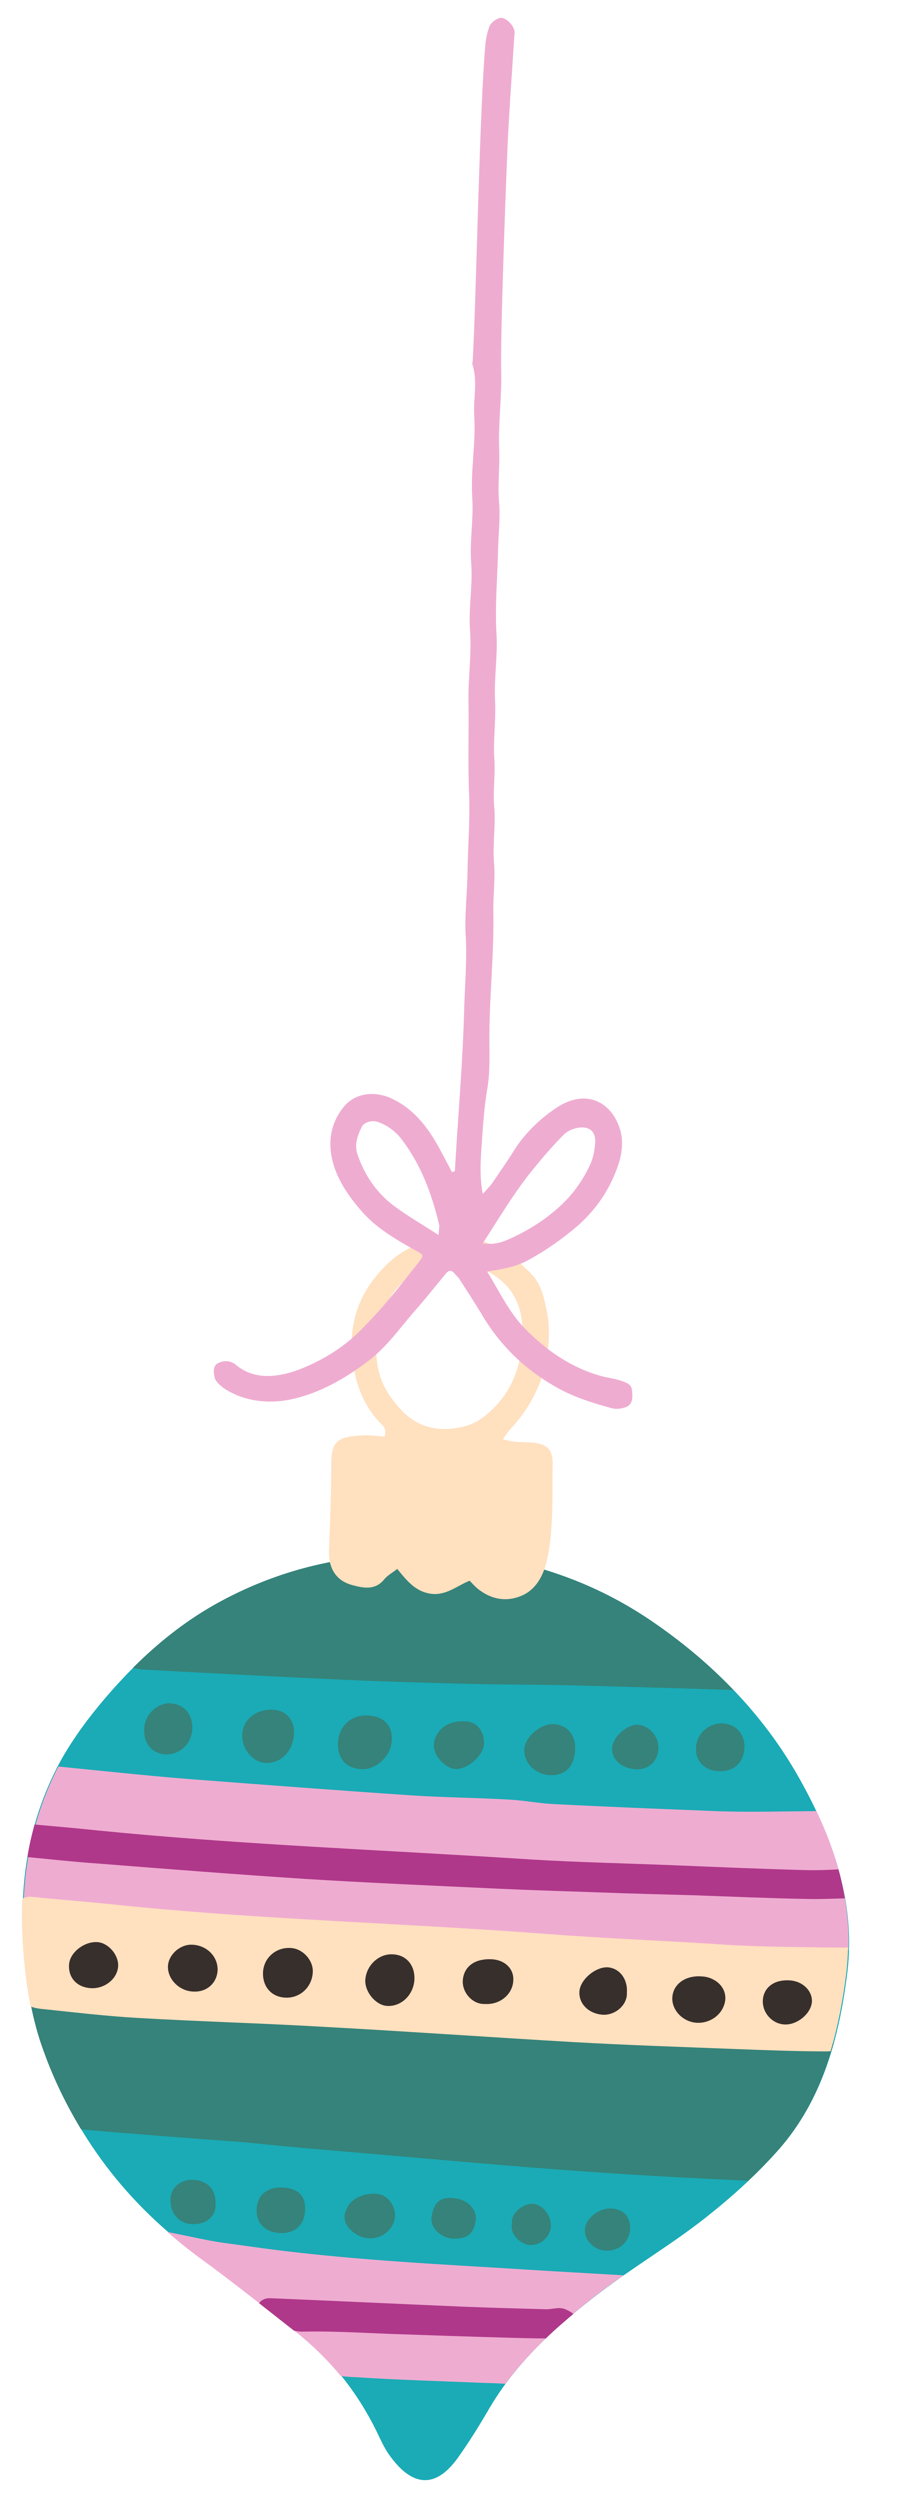 <?xml version="1.0" encoding="UTF-8"?> <svg xmlns="http://www.w3.org/2000/svg" width="98" height="270" viewBox="0 0 98 270" fill="none"> <path d="M86.195 191.768C82.444 185.193 77.245 179.889 71.03 175.513C67.28 172.865 63.3 170.919 58.809 169.525C53.985 168.688 49.083 168.132 44.212 167.718C42.51 167.849 40.596 168.01 38.679 168.242C33.178 168.908 28.003 170.609 23.154 173.344C18.52 175.979 14.711 179.485 11.315 183.462C9.489 185.606 7.8 187.896 6.461 190.336C3.445 195.951 2.219 202.073 2.473 208.448C2.636 212.91 3.191 217.276 4.741 221.492C8.068 230.637 13.671 238.039 21.583 243.77C25.123 246.341 28.551 249.086 32.016 251.797C35.723 254.727 38.597 258.341 40.677 262.571C41.113 263.467 41.513 264.398 42.093 265.192C44.548 268.618 47.055 268.792 49.443 265.495C50.582 263.898 51.654 262.194 52.655 260.487C55.662 255.191 60.12 251.207 64.852 247.584C68.535 244.782 72.561 242.413 76.211 239.54C79.03 237.316 81.748 234.877 84.12 232.182C88.936 226.721 90.711 219.906 91.571 212.89C92.448 205.272 89.91 198.306 86.195 191.768Z" fill="#1AABB6"></path> <path d="M36.051 232.273C45.334 233.053 54.578 233.937 63.865 234.576C69.514 234.975 75.167 235.268 80.855 235.527C81.981 234.46 83.035 233.392 84.056 232.252C87.084 228.831 88.924 224.847 90.063 220.633C85.04 220.64 80.016 220.646 75.032 220.513C68.915 220.384 62.806 219.972 56.695 219.667C47.509 219.208 38.322 218.82 29.104 218.255C21.017 217.755 12.934 217.078 4.848 216.508C4.319 216.458 3.825 216.409 3.295 216.36C3.638 218.102 4.086 219.848 4.713 221.527C5.799 224.563 7.175 227.359 8.767 229.985C14.661 230.496 20.592 230.939 26.488 231.38C29.698 231.713 32.874 232.011 36.051 232.273Z" fill="#35837A"></path> <path d="M58.784 169.525C53.96 168.688 49.057 168.132 44.187 167.719C42.485 167.85 40.571 168.011 38.654 168.242C33.153 168.908 27.978 170.609 23.129 173.345C19.86 175.203 16.967 177.53 14.35 180.149C14.772 180.231 15.195 180.313 15.619 180.324C22.966 180.734 30.349 181.109 37.699 181.447C41.939 181.632 46.145 181.745 50.387 181.858C54.241 181.962 58.133 181.925 61.986 182.028C67.748 182.182 73.51 182.337 79.236 182.526C76.759 179.913 73.992 177.574 70.97 175.477C67.255 172.866 63.276 170.884 58.784 169.525Z" fill="#35837A"></path> <path d="M21.712 207.337C29.906 207.84 38.105 208.166 46.265 208.597C59.3 209.265 72.371 209.969 85.406 210.637C87.42 210.727 89.471 210.746 91.49 210.659C91.561 210.661 91.597 210.626 91.668 210.628C91.846 205.291 90.458 200.337 88.215 195.607C86.339 195.628 84.499 195.649 82.624 195.669C80.642 195.687 78.662 195.669 76.683 195.581C71.064 195.359 65.41 195.137 59.793 194.845C58.168 194.766 56.585 194.44 54.995 194.362C51.463 194.161 47.891 194.136 44.359 193.9C36.485 193.371 28.612 192.77 20.775 192.171C17.88 191.952 14.952 191.661 12.059 191.371C10.154 191.179 8.213 190.985 6.308 190.792C3.919 195.433 2.725 200.389 2.551 205.549C4.456 205.777 6.325 205.969 8.231 206.162C12.675 206.635 17.192 207.074 21.712 207.337Z" fill="#EFACD1"></path> <path d="M53.32 244.905C44.455 244.384 35.589 243.863 26.814 242.602C25.37 242.386 23.923 242.241 22.481 241.955C21.003 241.668 19.561 241.346 18.083 241.059C19.189 242.008 20.331 242.959 21.546 243.84C25.085 246.412 28.514 249.157 31.978 251.867C33.78 253.295 35.399 254.895 36.839 256.632C37.368 256.682 37.933 256.732 38.463 256.746C43.054 257.046 47.649 257.17 52.243 257.364C53.02 257.384 53.834 257.406 54.61 257.462C57.437 253.647 61.023 250.524 64.779 247.618C65.611 246.968 66.476 246.354 67.377 245.742C62.714 245.475 58.017 245.208 53.32 244.905Z" fill="#EFACD1"></path> <path d="M14.841 217.942C21.552 218.334 28.304 218.515 35.015 218.908C43.952 219.395 52.885 220.024 61.786 220.545C67.684 220.881 73.552 221.073 79.453 221.302C82.669 221.424 85.92 221.547 89.139 221.562C89.351 221.568 89.564 221.538 89.741 221.543C90.558 218.77 91.095 215.919 91.456 212.993C91.55 212.111 91.61 211.228 91.633 210.344C90.395 210.346 89.157 210.349 87.92 210.315C84.631 210.263 81.342 210.245 78.093 210.016C71.701 209.597 65.305 209.355 58.915 208.865C43.276 207.667 27.578 207.317 11.987 205.661C9.129 205.372 6.27 205.154 3.412 204.865C3.059 204.82 2.738 204.917 2.417 205.05C2.351 206.181 2.355 207.348 2.395 208.481C2.497 211.279 2.778 214.01 3.306 216.713C3.622 216.827 3.973 216.908 4.326 216.952C7.889 217.331 11.38 217.743 14.841 217.942Z" fill="#FFE0BF"></path> <path d="M39.206 155.026C36.726 155.171 35.8 155.429 35.8 158.047C35.787 161.16 35.669 164.27 35.549 167.415C35.462 169.323 36.274 170.724 38.065 171.197C39.224 171.511 40.526 171.794 41.513 170.582C41.843 170.166 42.345 169.897 42.923 169.452C43.985 170.754 44.909 171.911 46.566 172.132C48.187 172.353 49.348 171.287 50.742 170.723C51.018 171.014 51.258 171.268 51.535 171.523C52.988 172.729 54.642 173.057 56.323 172.359C57.79 171.761 58.605 170.368 58.999 168.893C59.392 167.418 59.541 165.83 59.618 164.275C59.742 162.262 59.655 160.244 59.709 158.229C59.754 156.567 59.169 155.95 57.44 155.798C56.486 155.737 55.493 155.816 54.336 155.431C54.667 154.98 54.889 154.633 55.144 154.356C57.511 151.802 58.935 148.833 59.24 145.375C59.342 144.21 59.34 142.972 59.123 141.834C58.809 140.34 58.568 138.777 57.398 137.578C54.748 134.818 51.75 133.146 47.736 133.781C45.675 134.115 43.783 134.772 42.26 136.146C39.216 138.859 37.675 142.214 38.057 146.434C38.303 149.164 39.123 151.557 40.978 153.587C41.322 153.95 41.845 154.247 41.538 155.159C40.726 155.102 39.951 154.975 39.206 155.026ZM51.918 153.279C51.089 153.858 49.948 154.182 48.884 154.295C46.72 154.52 44.826 153.903 43.28 152.199C42.008 150.82 41.092 149.345 40.789 147.462C40.458 145.295 40.654 143.249 41.557 141.257C42.536 139.054 44.204 137.543 46.52 136.897C48.445 136.347 50.325 136.15 52.246 137.086C55.633 138.734 56.556 141.27 56.469 144.487C56.464 144.699 56.458 144.911 56.417 145.122C56.114 148.51 54.695 151.302 51.918 153.279Z" fill="#FFE0BF"></path> <path d="M36.519 188.171C36.639 186.335 38.016 185.134 39.886 185.29C41.546 185.405 42.473 186.456 42.323 188.079C42.209 189.704 40.577 191.181 39.059 191.07C37.363 190.989 36.437 189.903 36.519 188.171Z" fill="#35837A"></path> <path d="M31.764 187.301C31.601 189.419 30.122 190.476 28.709 190.403C27.261 190.328 26.098 188.847 26.174 187.328C26.253 185.703 27.699 184.539 29.571 184.66C30.983 184.768 31.839 185.817 31.764 187.301Z" fill="#35837A"></path> <path d="M44.777 213.828C44.661 215.488 43.355 216.726 41.836 216.65C40.599 216.581 39.4 215.134 39.47 213.827C39.584 212.238 40.962 210.966 42.48 211.078C43.929 211.152 44.854 212.274 44.777 213.828Z" fill="#372F2C"></path> <path d="M62.133 189.106C62.015 190.872 60.964 191.834 59.339 191.719C57.75 191.606 56.547 190.3 56.656 188.888C56.763 187.547 58.428 186.141 59.841 186.214C61.324 186.29 62.283 187.483 62.133 189.106Z" fill="#35837A"></path> <path d="M75.782 213.457C77.16 213.494 78.477 214.519 78.368 215.967C78.222 217.413 76.883 218.545 75.293 218.467C73.81 218.392 72.57 217.12 72.643 215.743C72.717 214.294 74.051 213.339 75.782 213.457Z" fill="#372F2C"></path> <path d="M33.796 213.003C33.717 214.628 32.411 215.831 30.822 215.753C29.338 215.678 28.377 214.591 28.417 213.071C28.46 211.48 29.801 210.278 31.425 210.392C32.732 210.462 33.866 211.731 33.796 213.003Z" fill="#372F2C"></path> <path d="M20.776 186.759C20.697 188.384 19.356 189.586 17.802 189.474C16.425 189.366 15.534 188.316 15.575 186.796C15.618 185.17 16.997 183.863 18.48 183.973C19.928 184.083 20.853 185.204 20.776 186.759Z" fill="#35837A"></path> <path d="M52.386 216.437C51.075 216.508 49.838 215.166 50.017 213.756C50.197 212.311 51.386 211.493 53.223 211.613C54.599 211.721 55.529 212.666 55.462 213.867C55.421 215.387 54.01 216.552 52.386 216.437Z" fill="#372F2C"></path> <path d="M23.512 212.797C23.44 214.175 22.352 215.172 20.903 215.098C19.419 215.058 18.143 213.821 18.145 212.441C18.143 211.168 19.413 209.999 20.721 210.034C22.347 210.078 23.552 211.313 23.512 212.797Z" fill="#372F2C"></path> <path d="M80.435 188.818C80.321 190.443 79.234 191.404 77.539 191.288C76.056 191.177 75.128 190.162 75.201 188.749C75.277 187.23 76.582 186.062 78.101 186.138C79.55 186.212 80.51 187.335 80.435 188.818Z" fill="#35837A"></path> <path d="M12.761 212.403C12.654 213.78 11.246 214.839 9.763 214.728C8.28 214.618 7.353 213.567 7.462 212.155C7.569 210.814 9.192 209.619 10.604 209.763C11.803 209.901 12.864 211.239 12.761 212.403Z" fill="#372F2C"></path> <path d="M50.093 185.917C51.439 185.847 52.295 186.896 52.295 188.205C52.33 189.55 50.555 191.095 49.247 191.06C48.046 190.992 46.811 189.579 46.877 188.414C46.989 186.895 48.398 185.801 50.093 185.917Z" fill="#35837A"></path> <path d="M67.733 215.222C67.803 216.568 66.427 217.734 65.016 217.59C63.569 217.445 62.501 216.39 62.608 215.049C62.712 213.814 64.269 212.476 65.578 212.475C66.886 212.51 67.844 213.704 67.733 215.222Z" fill="#372F2C"></path> <path d="M30.624 236.265C32.249 236.38 33.041 237.179 32.964 238.734C32.885 240.359 31.799 241.285 30.174 241.171C28.586 241.057 27.657 240.077 27.733 238.558C27.809 237.039 28.93 236.149 30.624 236.265Z" fill="#35837A"></path> <path d="M84.76 218.65C83.417 218.579 82.353 217.383 82.424 216.04C82.496 214.663 83.652 213.774 85.312 213.889C86.725 213.962 87.793 215.017 87.726 216.218C87.621 217.489 86.137 218.722 84.76 218.65Z" fill="#372F2C"></path> <path d="M42.676 239.348C42.605 240.655 41.445 241.72 40.064 241.754C38.755 241.79 37.333 240.726 37.222 239.555C37.198 239.166 37.35 238.745 37.537 238.396C38.025 237.348 39.74 236.687 41.041 237.005C41.955 237.206 42.74 238.288 42.676 239.348Z" fill="#35837A"></path> <path d="M23.285 238.014C23.392 239.326 22.303 240.323 20.679 240.208C19.302 240.136 18.377 239.015 18.416 237.53C18.451 236.222 19.608 235.298 21.019 235.442C22.467 235.551 23.359 236.566 23.285 238.014Z" fill="#35837A"></path> <path d="M68.668 191.085C67.079 190.972 66.044 189.989 66.149 188.718C66.252 187.518 67.844 186.181 68.973 186.282C70.138 186.384 71.168 187.544 71.136 188.746C71.132 190.196 70.116 191.159 68.668 191.085Z" fill="#35837A"></path> <path d="M66.119 238.526C67.425 238.632 68.18 239.501 68.074 240.843C67.93 242.254 66.808 243.179 65.361 243.069C64.125 242.966 63.162 241.949 63.192 240.818C63.261 239.582 64.743 238.419 66.119 238.526Z" fill="#35837A"></path> <path d="M48.945 241.78C47.603 241.709 46.43 240.581 46.639 239.383C46.888 238.01 47.403 237.281 48.886 237.392C50.651 237.51 51.538 238.737 51.405 239.759C51.19 241.168 50.642 241.826 48.945 241.78Z" fill="#35837A"></path> <path d="M55.319 240.147C55.175 238.905 56.686 237.955 57.569 238.014C58.663 238.114 59.553 239.235 59.52 240.472C59.453 241.637 58.331 242.598 57.167 242.461C56.32 242.367 55.038 241.378 55.319 240.147Z" fill="#35837A"></path> <path d="M33.077 202.937C40.035 203.371 47.031 203.665 53.991 203.993C57.525 204.158 61.06 204.253 64.594 204.383C68.092 204.513 71.557 204.605 75.056 204.699C79.085 204.843 83.149 205.023 87.18 205.095C88.558 205.132 89.904 205.062 91.285 205.029C91.101 203.962 90.881 202.931 90.591 201.897C89.386 201.971 88.182 202.009 86.98 201.977C82.314 201.852 77.65 201.656 72.985 201.46C67.755 201.249 62.523 201.144 57.295 200.827C41.722 199.808 26.137 199.248 10.578 197.699C8.32 197.461 6.026 197.258 3.732 197.055C3.418 198.214 3.139 199.374 2.965 200.572C5.506 200.817 8.081 201.099 10.623 201.273C18.142 201.864 25.591 202.453 33.077 202.937Z" fill="#AF388A"></path> <path d="M58.995 249.408C56.061 249.329 53.162 249.251 50.229 249.137C43.374 248.847 36.52 248.522 29.665 248.232C29.558 248.229 29.453 248.226 29.311 248.222C28.746 248.172 28.317 248.337 27.988 248.753C29.235 249.742 30.517 250.731 31.764 251.72C32.116 251.8 32.468 251.845 32.894 251.821C35.938 251.761 38.975 251.948 41.979 252.064C46.432 252.219 50.85 252.373 55.304 252.493C56.541 252.526 57.778 252.559 58.981 252.556C59.926 251.626 60.939 250.769 61.953 249.912C61.78 249.765 61.536 249.617 61.292 249.505C60.49 249.059 59.773 249.429 58.995 249.408Z" fill="#AF388A"></path> <path d="M48.83 126.595C48.393 125.734 47.955 124.909 47.483 124.047C46.236 121.749 44.698 119.727 42.217 118.599C40.329 117.77 38.303 118.105 37.132 119.559C35.889 121.083 35.451 122.91 35.822 124.901C36.256 127.177 37.517 128.98 38.922 130.645C40.568 132.599 42.763 133.861 44.958 135.087C45.794 135.569 45.831 135.535 45.243 136.333C44.182 137.649 43.155 139.001 42.06 140.28C41.146 141.388 40.162 142.458 39.144 143.492C37.615 145.078 35.814 146.303 33.878 147.242C32.409 147.946 30.837 148.54 29.207 148.603C27.861 148.673 26.562 148.319 25.49 147.406C24.901 146.93 24.194 146.912 23.585 147.214C22.94 147.515 23.097 148.262 23.189 148.759C23.284 149.187 23.733 149.588 24.114 149.881C26.129 151.279 28.771 151.668 31.297 151.17C34.498 150.513 37.301 148.89 39.901 146.908C41.888 145.37 43.287 143.32 44.929 141.454C46.06 140.175 47.086 138.859 48.182 137.544C48.475 137.198 48.759 137.135 49.102 137.533C49.274 137.75 49.482 137.897 49.618 138.113C50.466 139.444 51.35 140.777 52.163 142.143C54.059 145.307 56.61 147.781 59.78 149.635C61.764 150.82 63.939 151.515 66.152 152.105C66.609 152.224 67.212 152.134 67.641 151.968C68.428 151.636 68.343 150.855 68.291 150.181C68.24 149.437 67.537 149.277 66.976 149.085C66.344 148.891 65.674 148.802 65.042 148.644C61.741 147.742 59.032 145.865 56.691 143.467C55.004 141.724 53.967 139.503 52.645 137.345C52.965 137.283 53.143 137.252 53.321 137.222C54.635 137.009 55.952 136.726 57.101 136.085C59.004 135.039 60.77 133.813 62.436 132.372C64.537 130.518 66.013 128.258 66.862 125.628C67.21 124.541 67.352 123.2 67.028 122.095C66.155 119.029 63.33 117.503 60.124 119.646C58.287 120.87 56.653 122.453 55.469 124.367C54.767 125.48 53.995 126.592 53.258 127.669C52.963 128.12 52.564 128.499 52.163 128.948C51.728 126.708 51.997 124.592 52.124 122.473C52.24 120.778 52.392 119.084 52.685 117.394C52.985 115.457 52.861 113.472 52.879 111.492C52.925 107.142 53.396 102.768 53.301 98.379C53.278 96.609 53.536 94.883 53.372 93.11C53.213 91.124 53.586 89.083 53.392 87.061C53.259 85.43 53.516 83.774 53.419 82.109C53.265 79.947 53.606 77.763 53.488 75.602C53.374 73.229 53.791 70.87 53.644 68.46C53.474 65.555 53.729 62.661 53.806 59.762C53.821 57.888 54.083 56.055 53.921 54.176C53.759 52.297 54.023 50.358 53.933 48.445C53.829 45.719 54.221 42.97 54.154 40.209C54.05 36.173 54.668 19.74 54.847 15.677C55.019 11.931 55.297 8.154 55.539 4.41C55.547 4.092 55.591 3.775 55.6 3.457C55.58 2.855 54.825 2.021 54.225 1.934C53.839 1.853 53.01 2.397 52.855 2.923C52.663 3.484 52.504 4.117 52.453 4.717C51.798 11.986 51.482 31.682 51.075 38.959C51.071 39.1 50.995 39.275 51.062 39.418C51.616 41.202 51.143 42.993 51.236 44.8C51.439 47.777 50.828 50.803 51.03 53.815C51.18 56.119 50.729 58.441 50.913 60.816C51.096 63.227 50.606 65.655 50.787 68.136C50.967 70.652 50.581 73.189 50.619 75.737C50.673 78.993 50.55 82.244 50.675 85.502C50.809 88.407 50.555 91.301 50.513 94.2C50.485 96.534 50.176 98.826 50.325 101.2C50.465 103.892 50.216 106.574 50.143 109.296C50 114.634 49.538 119.963 49.219 125.261C49.208 125.685 49.162 126.073 49.151 126.497C49.008 126.529 48.901 126.561 48.83 126.595ZM57.538 126.368C58.6 125.052 59.695 123.773 60.895 122.567C61.295 122.153 61.939 121.888 62.507 121.797C63.715 121.617 64.406 122.237 64.302 123.472C64.245 124.284 64.081 125.129 63.744 125.827C63.03 127.365 62.073 128.754 60.838 129.959C59.276 131.474 57.476 132.663 55.505 133.601C54.573 134.036 53.57 134.504 52.161 134.29C54.006 131.438 55.563 128.792 57.538 126.368ZM42.577 130.247C40.669 128.817 39.376 126.907 38.623 124.658C38.262 123.623 38.643 122.607 39.091 121.699C39.353 121.176 40.243 120.952 40.839 121.18C41.925 121.563 42.826 122.259 43.509 123.197C45.523 125.905 46.678 129.013 47.44 132.253C47.505 132.467 47.427 132.748 47.374 133.383C45.566 132.203 43.998 131.311 42.577 130.247Z" fill="#EFACD1"></path> </svg> 